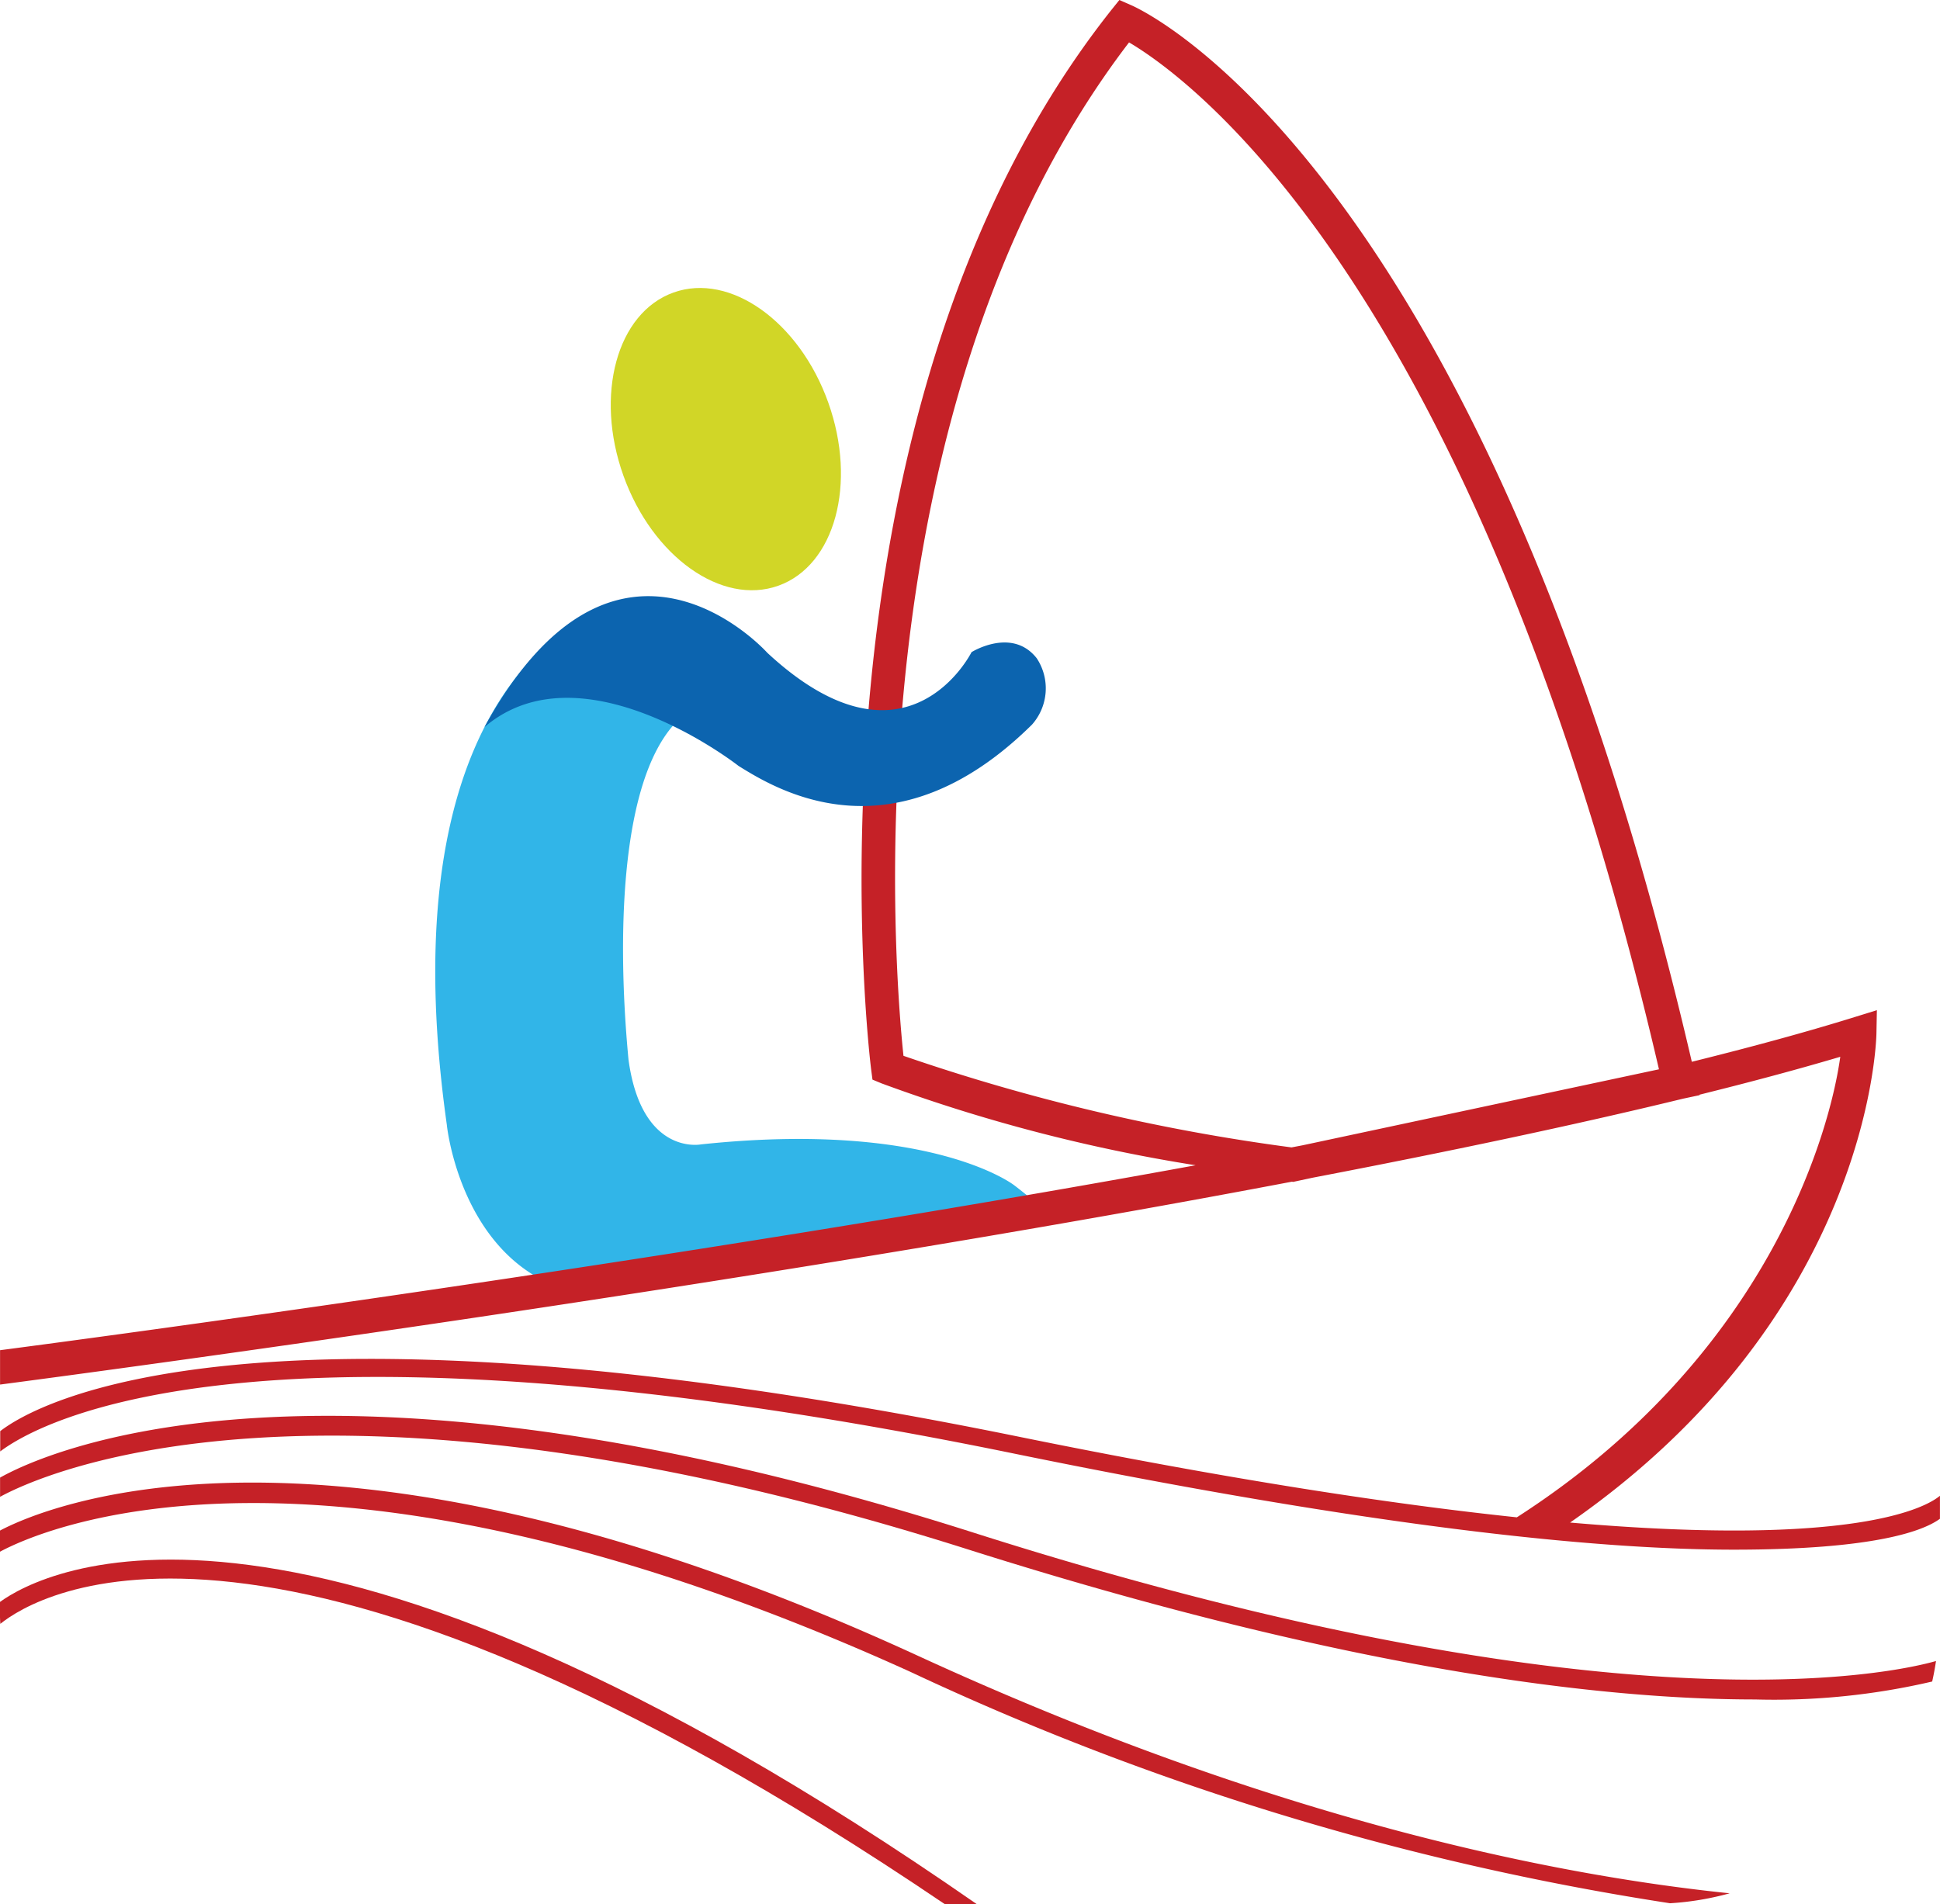 <svg id="SAILING" xmlns="http://www.w3.org/2000/svg" width="139.483" height="136.932" viewBox="0 0 139.483 136.932">
  <path id="Path_42440" data-name="Path 42440" d="M253.334,492.032l34.7-5.735a24.457,24.457,0,0,0-1.9-1.587s-6.013-4.672-22.5-2.926c0,0-4.273.851-5.215-6.11v-.011c-.887-9.321-.671-22.718,5.079-25.46l-5.339-7.6s-17.608,3.664-12.8,37.771C245.354,480.375,246.258,489.34,253.334,492.032Z" transform="translate(-213.233 -399.491)" fill="#31b5e8"/>
  <g id="Group_38703" data-name="Group 38703">
    <path id="Path_42666" data-name="Path 42666" d="M295.286,505.27h2.3c-48.767-33.908-67.288-23.886-70.238-21.736v1.075c0,.168.02.332.024.5C229.945,483.037,246.892,472.491,295.286,505.27Z" transform="translate(-227.35 -368.338)" fill="#c52127"/>
    <path id="Path_42667" data-name="Path 42667" d="M366.269,493.921c.111-.485.2-.975.275-1.474-2.841.809-23.031,5.481-69.245-9.246-47.225-15.044-67.031-5.587-69.946-3.943v1.381c2.764-1.512,22.909-11.019,69.56,3.772,27.528,8.727,45.681,10.8,56.615,10.8A50.012,50.012,0,0,0,366.269,493.921Z" transform="translate(-227.348 -373.003)" fill="#c52127"/>
    <path id="Path_42668" data-name="Path 42668" d="M227.35,480.9v1.52c2.764-1.485,22.778-10.72,65.436,8.63A199.647,199.647,0,0,0,347.422,507.7a20.743,20.743,0,0,0,4.288-.716c-12.694-1.307-32.862-5.348-58.393-17.094C250.583,470.238,230.246,479.364,227.35,480.9Z" transform="translate(-227.35 -370.837)" fill="#c52127"/>
    <path id="Path_42669" data-name="Path 42669" d="M340.236,528.43c21.331-14.829,22.007-34.291,22.025-35.156l.033-1.689-1.613.5c-3.424,1.064-7.365,2.139-11.693,3.211-14.93-64.2-39.265-75.524-40.3-75.976l-.858-.377-.585.729c-23.131,29.22-17.32,75.739-17.258,76.206l.091.7.652.27a118.866,118.866,0,0,0,22.581,5.888c-37.7,6.9-79.881,12.506-85.958,13.3v2.471c6.48-.851,53.512-7.107,92.883-14.589l.087.015,1.4-.3c9.621-1.844,18.742-3.763,26.65-5.687l1.174-.25v-.035c3.674-.911,7.072-1.822,10.115-2.724-.709,5.175-5.033,21.4-23.254,33.117-9.087-.957-20.817-2.744-35.973-5.831-55.073-11.19-70.488-2.369-73.071-.365v1.458c2.8-2.11,18.446-11,72.825.14,26.058,5.337,42.037,6.924,51.822,6.924,10.166,0,13.641-1.359,14.817-2.223v-1.653C365.855,527.32,360.789,530.218,340.236,528.43ZM321.008,501.3l-.8.153a143.022,143.022,0,0,1-27.9-6.586c-.618-5.811-4.067-46.363,16.218-72.875,4.346,2.562,24.965,17.4,38.1,73.844Z" transform="translate(-227.349 -418.943)" fill="#c52127"/>
  </g>
  <path id="Path_42670" data-name="Path 42670" d="M267.087,438.546c2.083,5.831.476,11.721-3.593,13.173s-9.047-2.09-11.134-7.912-.468-11.717,3.6-13.173S265.009,432.724,267.087,438.546Z" transform="translate(-207.536 -409.599)" fill="#d1d627"/>
  <path id="Path_42671" data-name="Path 42671" d="M286.176,446.943c-1.78-2.278-4.694-.448-4.694-.448s-4.648,9.357-14.684.046c0,0-10.779-12.065-20.331,5.339,7.054-6.013,18.268,2.8,18.268,2.8h0c2.688,1.666,11.1,6.9,21.092-2.972a3.925,3.925,0,0,0,.348-4.765Z" transform="translate(-211.63 -399.599)" fill="#0c64af"/>
</svg>

